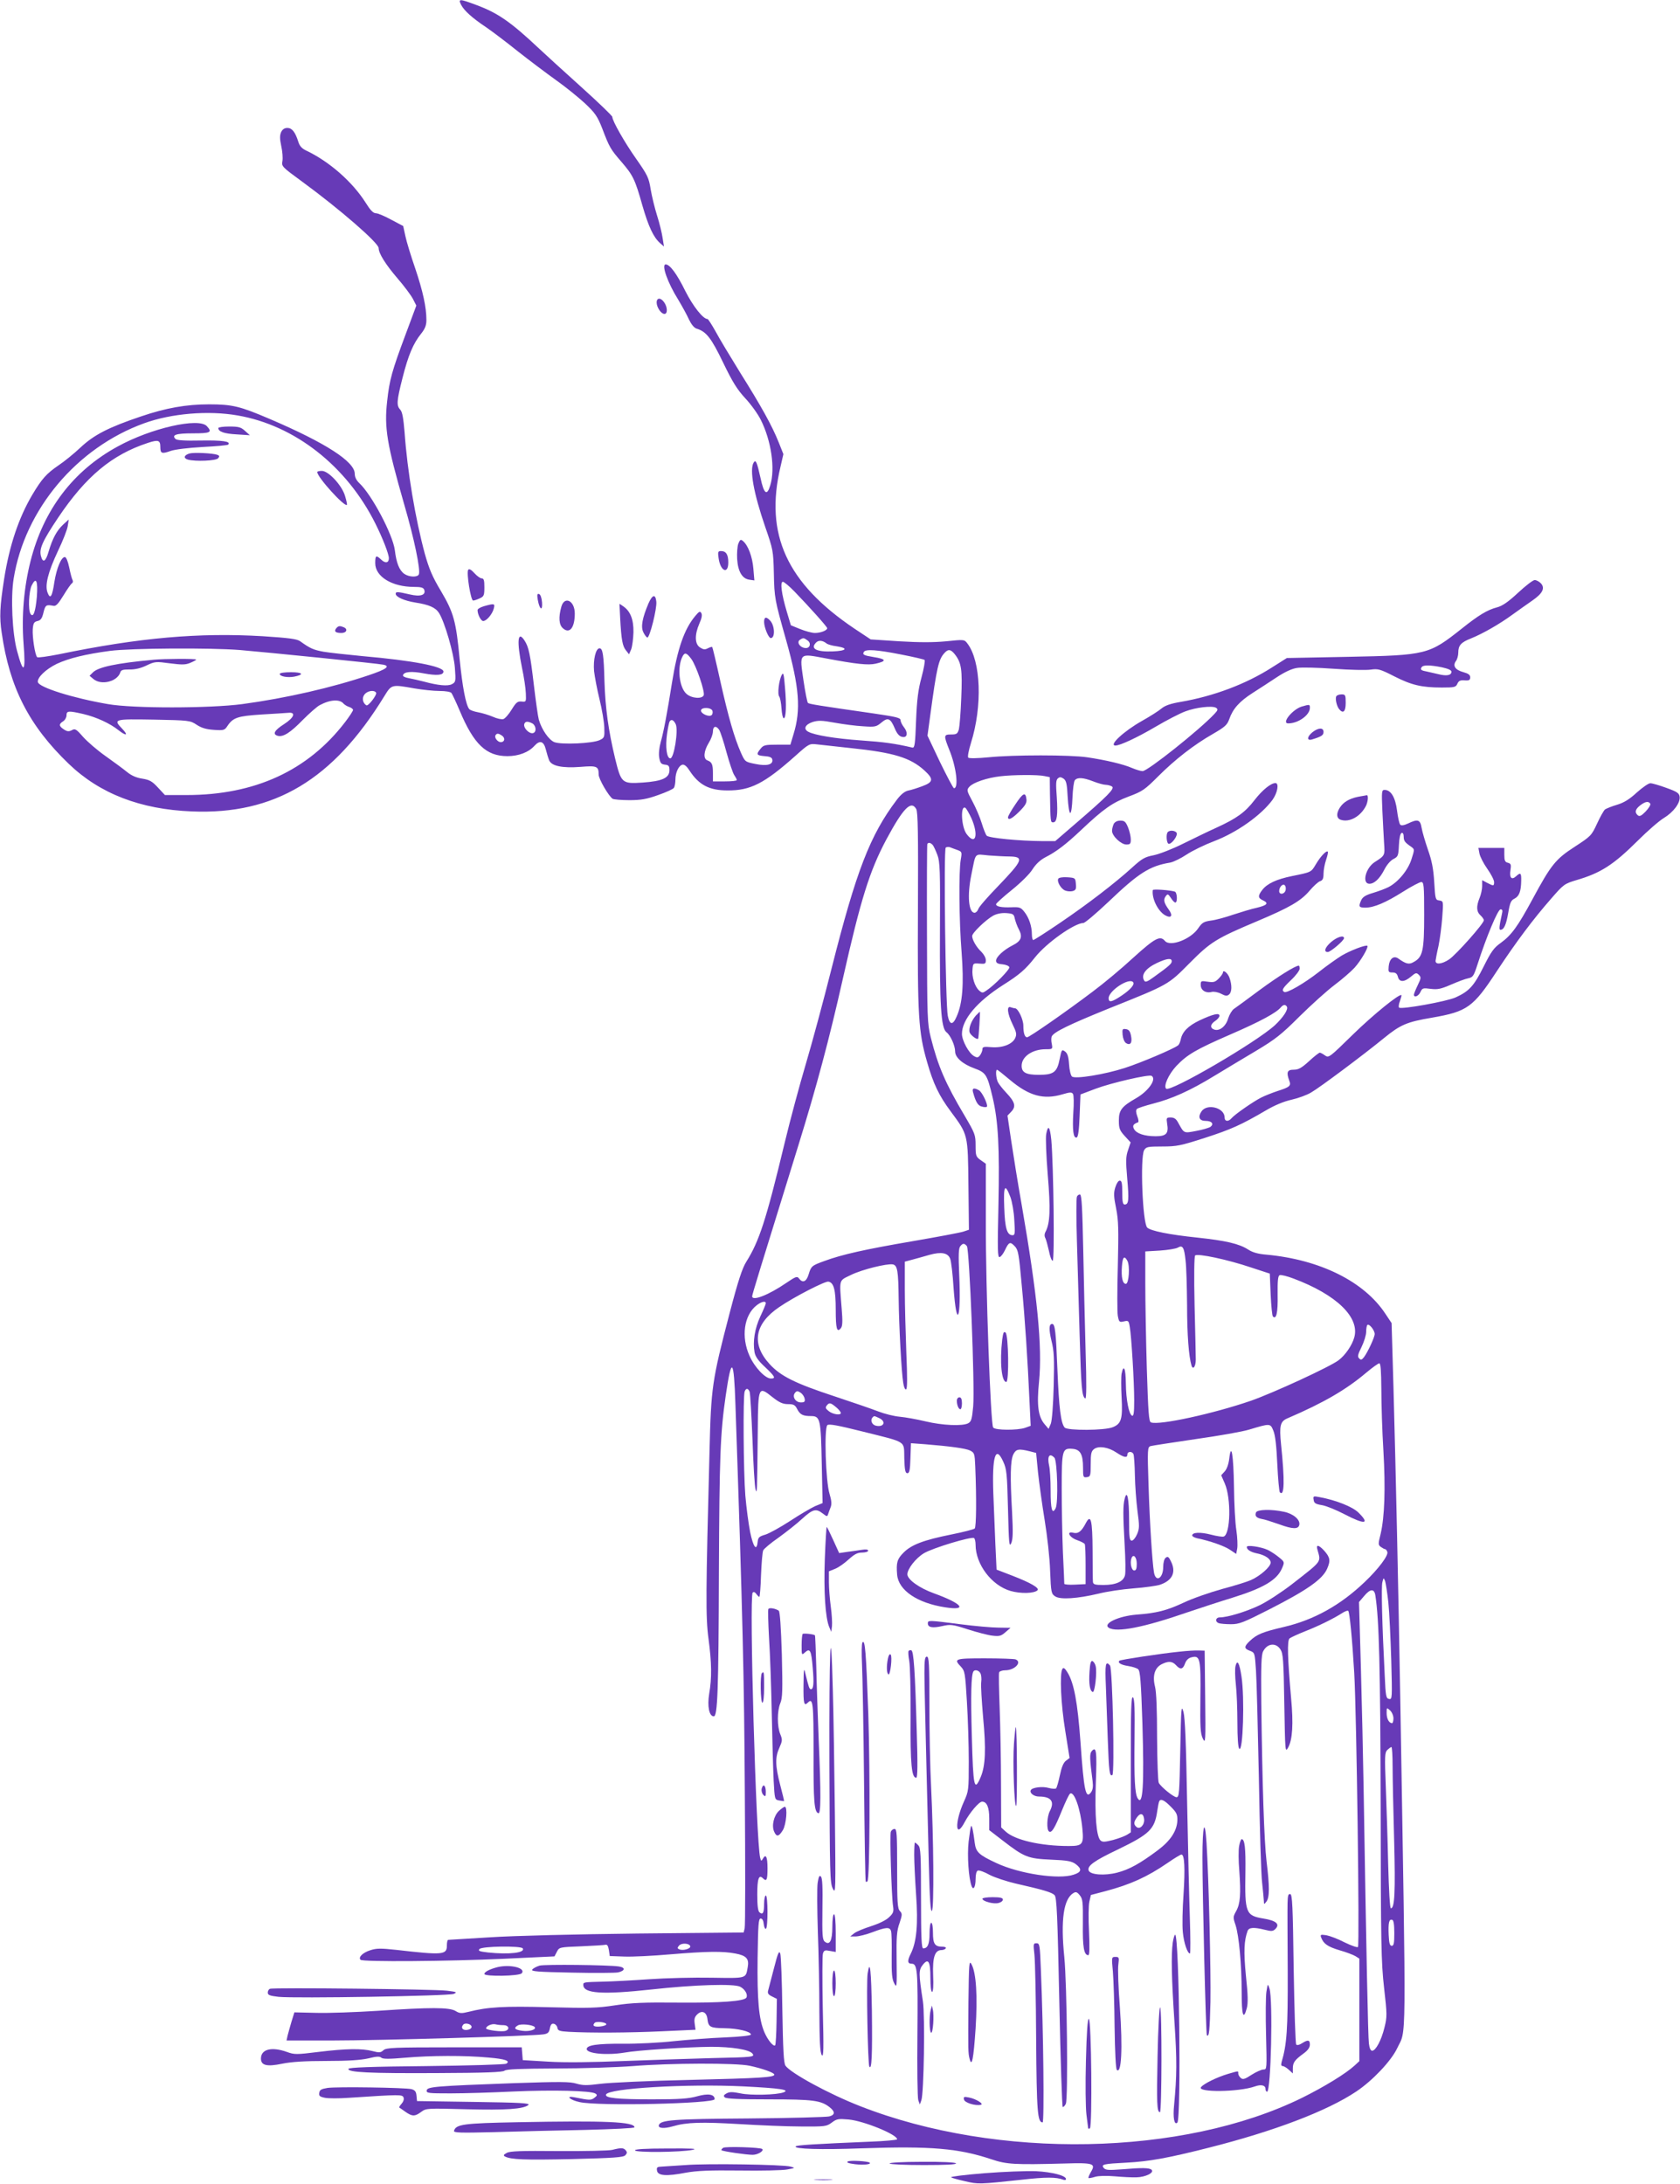 <?xml version="1.0" standalone="no"?>
<!DOCTYPE svg PUBLIC "-//W3C//DTD SVG 20010904//EN"
 "http://www.w3.org/TR/2001/REC-SVG-20010904/DTD/svg10.dtd">
<svg version="1.0" xmlns="http://www.w3.org/2000/svg"
 width="985pt" height="1280pt" viewBox="0 0 985 1280"
 preserveAspectRatio="xMidYMid meet">
<g transform="translate(0,1280) scale(0.1,-0.1)"
fill="#673ab7" stroke="none">
<path d="M2704 12771 c18 -34 64 -76 148 -132 35 -24 117 -86 183 -139 66 -52
167 -128 224 -169 57 -40 134 -103 172 -138 59 -56 72 -75 100 -146 42 -111
49 -122 112 -195 68 -79 80 -102 123 -255 36 -125 65 -187 104 -222 l23 -20
-8 50 c-4 28 -18 86 -32 130 -14 44 -31 114 -38 155 -11 69 -18 83 -85 179
-68 96 -140 223 -140 246 0 6 -82 85 -182 175 -101 91 -212 192 -248 226 -166
156 -241 208 -368 255 -99 37 -107 37 -88 0z"/>
<path d="M1648 12025 c-8 -19 -8 -39 1 -81 7 -31 10 -70 7 -88 -6 -31 -3 -34
116 -121 220 -161 448 -359 448 -389 0 -31 40 -95 111 -178 39 -45 79 -99 90
-120 l20 -39 -64 -172 c-79 -211 -94 -266 -107 -388 -18 -157 -1 -254 100
-606 59 -202 96 -382 86 -409 -7 -19 -57 -17 -85 2 -30 21 -47 64 -56 139 -12
92 -135 325 -209 394 -17 16 -26 35 -26 54 0 71 -170 181 -500 322 -173 74
-218 85 -354 85 -134 0 -253 -21 -400 -71 -190 -64 -275 -108 -353 -181 -37
-35 -96 -83 -129 -105 -72 -49 -99 -80 -154 -172 -80 -135 -135 -298 -166
-496 -25 -161 -28 -222 -14 -314 46 -321 160 -544 393 -768 182 -175 420 -267
722 -279 484 -20 828 186 1128 675 43 70 42 70 177 46 47 -8 113 -15 146 -15
38 0 65 -5 71 -12 5 -7 27 -53 48 -103 83 -198 156 -267 280 -267 65 0 124 22
159 61 31 34 54 27 66 -21 6 -24 15 -53 20 -65 14 -33 77 -46 183 -38 97 8
107 4 107 -45 0 -26 59 -127 82 -142 7 -4 51 -8 98 -8 68 0 102 6 169 30 46
16 88 35 92 42 5 7 9 29 9 48 0 43 20 84 42 88 11 2 26 -11 41 -35 54 -83 115
-116 222 -116 135 -1 216 40 400 204 78 70 81 71 125 66 25 -3 115 -13 200
-22 250 -26 347 -56 429 -130 56 -51 54 -69 -11 -93 -29 -11 -67 -23 -84 -26
-20 -5 -42 -22 -66 -54 -157 -207 -238 -418 -382 -987 -47 -187 -115 -439
-151 -560 -36 -121 -93 -332 -126 -470 -108 -449 -148 -570 -223 -690 -24 -38
-48 -110 -99 -305 -102 -391 -108 -431 -117 -805 -22 -835 -23 -974 -6 -1100
19 -142 20 -230 4 -323 -12 -73 0 -132 27 -132 22 0 28 145 30 845 3 677 8
816 40 1035 34 234 48 221 57 -55 43 -1256 51 -1596 55 -2277 3 -422 3 -778
-1 -791 l-6 -24 -622 -6 c-356 -4 -726 -13 -863 -22 -132 -8 -243 -15 -247
-15 -5 0 -8 -16 -8 -35 0 -53 -26 -55 -295 -24 -93 10 -117 10 -154 -2 -44
-14 -72 -41 -57 -56 13 -13 516 -9 839 6 l298 14 14 27 c14 27 15 27 142 32
70 3 135 7 143 9 10 3 16 -7 20 -31 l5 -35 85 -3 c47 -2 168 4 270 13 217 18
307 19 381 5 65 -12 82 -31 73 -80 -12 -68 -3 -65 -211 -62 -103 2 -269 -2
-368 -9 -99 -7 -218 -13 -265 -14 -119 -3 -120 -3 -120 -19 0 -51 112 -58 399
-27 253 28 484 35 521 16 29 -15 46 -47 36 -64 -13 -21 -151 -31 -396 -29
-207 2 -278 -1 -375 -16 -104 -16 -154 -17 -385 -11 -263 7 -359 2 -473 -27
-41 -10 -52 -10 -76 5 -37 22 -148 22 -456 1 -126 -8 -288 -14 -360 -12 l-129
3 -17 -55 c-9 -30 -19 -67 -23 -82 l-6 -28 272 0 c266 0 1172 26 1234 36 26 4
33 10 38 35 4 22 11 30 23 27 10 -2 19 -12 21 -23 2 -17 12 -21 65 -24 123 -7
356 -6 548 3 l197 9 -5 36 c-4 28 0 40 17 56 27 24 54 11 58 -31 6 -45 16 -51
99 -52 79 -1 154 -19 156 -37 1 -6 -59 -13 -153 -17 -85 -3 -220 -14 -300 -22
-80 -9 -215 -16 -300 -15 -146 1 -210 -8 -210 -31 0 -27 118 -38 221 -21 76
14 372 33 509 34 119 0 222 -16 241 -39 17 -21 4 -22 -231 -27 -118 -3 -350
-11 -515 -17 -198 -8 -351 -10 -450 -4 l-150 9 -3 38 -3 37 -396 0 c-359 0
-398 -2 -415 -17 -16 -15 -25 -15 -64 -5 -61 16 -154 15 -317 -5 -129 -16
-141 -16 -185 0 -90 32 -152 16 -152 -39 0 -40 34 -49 125 -30 54 11 132 16
259 16 126 0 200 5 245 15 48 12 67 13 77 4 10 -8 46 -8 139 0 148 13 351 14
489 1 98 -8 131 -20 104 -36 -7 -5 -217 -11 -467 -14 -324 -3 -455 -8 -458
-16 -7 -21 125 -27 516 -25 286 1 388 5 399 14 11 9 92 12 301 13 157 0 360 7
451 14 221 18 606 19 685 2 75 -16 145 -41 145 -52 0 -16 -78 -21 -495 -31
-236 -5 -473 -16 -525 -23 -79 -10 -102 -10 -140 1 -38 12 -96 12 -365 3 -461
-17 -509 -21 -513 -42 -3 -17 9 -18 140 -18 79 0 244 5 368 11 228 10 455 5
481 -12 12 -8 11 -12 -6 -25 -20 -15 -28 -15 -117 3 -55 11 -27 -16 30 -28
109 -25 792 -9 792 17 0 29 -38 35 -102 17 -51 -14 -101 -18 -263 -18 -208 0
-279 8 -272 28 12 37 476 64 806 48 218 -11 275 -20 235 -35 -39 -15 -193 -19
-252 -6 -46 9 -64 10 -82 0 -17 -9 -19 -15 -11 -23 9 -9 85 -12 259 -12 259 0
305 -6 356 -46 33 -26 33 -45 -2 -54 -15 -4 -228 -10 -474 -12 -445 -3 -515
-9 -525 -39 -6 -19 30 -22 82 -7 82 24 169 26 390 13 116 -7 278 -14 360 -14
143 -1 151 0 182 23 29 22 39 23 98 18 89 -8 285 -88 285 -116 0 -4 -71 -11
-157 -14 -329 -14 -434 -20 -438 -28 -10 -15 146 -20 390 -11 403 14 566 0
760 -65 87 -29 131 -32 428 -24 168 5 183 0 153 -50 -10 -17 -16 -32 -14 -35
2 -2 20 1 39 7 20 6 67 7 114 3 44 -4 102 -7 128 -6 53 1 106 27 89 44 -12 12
-56 13 -172 3 -82 -6 -97 -5 -109 8 -16 21 -2 24 134 31 132 7 239 26 480 87
385 97 697 216 867 330 96 64 204 179 239 252 56 120 54 -57 19 2047 -12 682
-25 1278 -40 1830 l-11 375 -36 54 c-124 189 -383 318 -698 347 -49 4 -81 13
-107 30 -53 34 -130 52 -298 70 -164 17 -274 39 -294 59 -27 28 -42 408 -18
453 12 20 20 22 107 22 85 0 108 5 248 50 155 50 215 77 360 162 49 29 104 52
149 62 40 9 92 28 116 43 48 27 310 223 426 318 97 79 134 95 282 120 207 36
241 60 381 274 113 171 211 302 317 423 73 84 78 88 148 109 144 42 218 90
361 232 56 56 125 116 152 132 57 35 97 88 93 125 -3 21 -14 29 -78 52 -41 15
-83 27 -93 27 -11 1 -46 -24 -80 -54 -43 -40 -76 -60 -116 -72 -31 -9 -62 -22
-70 -27 -8 -6 -29 -44 -47 -83 -33 -71 -36 -74 -131 -136 -113 -73 -139 -106
-248 -308 -86 -159 -123 -210 -185 -255 -42 -30 -57 -51 -102 -141 -56 -112
-84 -143 -163 -179 -52 -24 -320 -72 -332 -60 -4 4 -2 21 5 38 6 18 10 33 9
35 -11 11 -165 -114 -284 -230 -139 -136 -142 -139 -165 -123 -12 9 -26 16
-30 16 -4 0 -33 -22 -63 -50 -44 -40 -62 -50 -90 -50 -38 0 -44 -15 -26 -64
12 -30 4 -38 -69 -61 -30 -10 -73 -27 -95 -38 -46 -23 -157 -100 -175 -122
-18 -21 -40 -19 -40 5 0 58 -104 84 -136 35 -22 -33 -12 -55 25 -55 36 0 50
-18 28 -35 -9 -6 -46 -17 -84 -24 -74 -14 -70 -15 -105 48 -12 23 -24 31 -44
31 -25 0 -26 -2 -21 -36 10 -58 -5 -74 -67 -74 -66 0 -113 16 -127 42 -11 20
-4 30 24 40 4 2 2 18 -5 35 -8 22 -9 36 -2 43 5 5 48 19 94 31 110 28 218 76
360 163 63 38 174 105 245 147 112 67 148 95 255 202 69 68 161 151 205 184
44 33 97 79 117 101 37 41 83 120 75 128 -8 8 -102 -28 -152 -58 -27 -17 -87
-59 -131 -94 -87 -68 -190 -128 -205 -118 -16 10 -9 22 41 70 28 26 50 56 50
66 0 10 -2 18 -5 18 -20 0 -121 -63 -231 -144 -71 -53 -138 -102 -150 -110
-11 -8 -26 -33 -33 -55 -13 -46 -50 -76 -81 -66 -27 9 -25 31 5 51 14 9 25 23
25 30 0 19 -38 10 -117 -27 -67 -32 -101 -67 -110 -111 -3 -15 -10 -32 -17
-36 -25 -20 -221 -103 -312 -132 -118 -38 -290 -66 -309 -50 -7 6 -15 38 -17
72 -3 45 -9 64 -24 75 -18 13 -20 11 -31 -44 -15 -78 -35 -93 -123 -93 -75 0
-100 14 -100 53 0 54 63 97 141 97 41 0 41 1 36 30 -4 16 -4 36 -1 44 10 26
101 70 338 166 350 140 344 137 471 265 123 124 155 144 397 246 190 80 255
118 306 178 23 27 51 53 62 56 15 5 20 15 20 44 0 21 7 58 15 81 8 24 13 45
10 48 -8 9 -43 -28 -70 -74 -28 -47 -26 -46 -140 -69 -92 -19 -145 -44 -174
-81 -27 -35 -26 -48 5 -62 34 -16 24 -28 -38 -43 -29 -6 -91 -25 -137 -40 -46
-16 -105 -32 -132 -35 -41 -6 -51 -12 -73 -44 -43 -65 -165 -112 -196 -75 -28
33 -58 17 -186 -99 -68 -63 -175 -152 -237 -198 -156 -118 -372 -268 -385
-268 -14 0 -22 25 -22 68 0 37 -31 102 -49 102 -5 0 -16 3 -25 6 -25 10 -20
-37 11 -100 23 -47 25 -59 15 -81 -17 -36 -74 -58 -139 -53 -44 4 -53 2 -53
-12 0 -9 -6 -24 -13 -34 -11 -15 -17 -17 -35 -7 -31 16 -72 92 -72 131 0 84
88 189 242 287 95 60 130 90 186 161 67 85 231 201 284 202 9 0 75 56 147 124
177 169 241 210 362 230 20 4 63 25 96 47 33 22 105 57 160 78 135 51 278 153
344 243 30 42 39 98 17 98 -27 0 -77 -41 -122 -99 -55 -72 -105 -108 -223
-162 -49 -22 -137 -65 -198 -95 -60 -30 -137 -60 -171 -67 -52 -10 -69 -20
-125 -71 -101 -92 -264 -217 -425 -326 -81 -55 -151 -100 -156 -100 -4 0 -8
15 -8 33 0 48 -17 98 -44 132 -21 27 -29 29 -77 27 -57 -2 -89 4 -89 18 0 5
42 43 93 84 52 42 105 94 121 121 20 31 45 54 75 70 65 33 121 76 209 159 132
125 184 161 279 197 81 30 95 40 173 118 99 99 209 185 323 250 69 40 82 52
94 85 21 61 59 104 137 154 39 25 104 67 143 93 47 31 89 50 118 54 25 4 121
2 215 -5 94 -7 191 -9 217 -5 42 6 55 3 137 -39 102 -52 162 -66 280 -66 75 0
82 2 91 23 8 17 17 21 43 19 26 -2 32 2 32 18 0 14 -11 22 -40 30 -48 13 -64
37 -44 65 8 10 14 33 14 50 0 42 16 60 75 83 67 27 166 83 245 141 36 26 87
62 113 80 61 42 77 73 52 101 -10 11 -27 20 -37 20 -10 0 -54 -34 -98 -75 -58
-54 -92 -77 -123 -85 -57 -15 -108 -46 -207 -125 -192 -152 -205 -156 -665
-165 l-360 -7 -87 -55 c-153 -98 -343 -169 -535 -202 -59 -10 -91 -21 -112
-38 -16 -14 -68 -47 -116 -74 -105 -59 -197 -144 -155 -144 27 0 128 47 235
110 66 39 144 79 174 90 63 24 160 35 181 21 12 -8 11 -14 -10 -36 -87 -93
-391 -335 -421 -335 -10 0 -37 8 -61 18 -52 23 -156 47 -263 63 -101 15 -435
15 -580 0 -62 -6 -113 -7 -118 -2 -5 5 2 42 16 87 68 217 58 479 -21 582 -18
24 -19 24 -125 13 -75 -7 -155 -7 -274 0 l-168 11 -95 63 c-397 267 -528 553
-434 949 l17 74 -27 68 c-39 98 -103 213 -226 409 -58 94 -124 203 -145 243
-22 39 -43 72 -47 72 -26 0 -85 75 -130 164 -50 102 -91 156 -115 156 -27 0
12 -109 73 -206 24 -40 53 -93 64 -118 13 -27 29 -47 43 -52 58 -17 87 -55
157 -200 55 -114 82 -157 129 -208 33 -35 74 -92 91 -126 62 -123 86 -287 56
-385 -19 -64 -37 -51 -57 43 -21 94 -28 110 -40 91 -26 -41 0 -182 68 -379 45
-130 47 -139 50 -267 3 -149 5 -158 72 -395 78 -277 88 -408 43 -553 l-18 -60
-78 0 c-69 0 -80 -2 -97 -24 -27 -33 -24 -39 23 -43 31 -2 44 -8 46 -20 6 -30
-32 -40 -99 -26 -61 12 -61 13 -85 66 -39 89 -73 207 -120 416 -24 109 -46
201 -48 203 -2 3 -14 -1 -26 -7 -17 -9 -26 -8 -46 5 -31 20 -32 74 -4 139 14
31 18 51 12 62 -7 13 -13 11 -36 -17 -64 -76 -104 -191 -136 -390 -29 -182
-48 -284 -66 -348 -9 -32 -13 -69 -9 -92 6 -32 11 -38 33 -41 22 -2 27 -8 27
-32 0 -46 -42 -65 -157 -73 -122 -8 -126 -4 -162 143 -39 163 -57 293 -62 449
-4 157 -10 195 -29 195 -22 0 -38 -67 -32 -134 4 -34 18 -108 32 -165 14 -57
27 -132 28 -165 2 -57 1 -61 -27 -74 -41 -20 -226 -28 -266 -12 -32 13 -74 73
-91 132 -5 18 -18 110 -29 203 -21 179 -30 223 -55 261 -40 61 -46 -4 -15
-158 12 -55 22 -123 23 -152 2 -50 2 -51 -25 -48 -24 2 -32 -5 -58 -47 -17
-28 -39 -53 -49 -56 -10 -3 -38 3 -62 14 -24 10 -63 22 -86 26 -23 4 -46 12
-52 19 -20 24 -40 132 -56 291 -21 224 -35 274 -110 401 -50 83 -69 129 -94
217 -56 207 -103 486 -119 714 -7 82 -13 118 -25 131 -23 25 -22 49 13 187 34
134 63 202 109 259 23 29 31 49 31 80 0 76 -21 170 -65 301 -25 72 -51 157
-58 190 l-13 60 -70 37 c-38 21 -79 38 -90 38 -16 0 -33 18 -61 63 -77 121
-211 239 -345 303 -28 13 -41 27 -49 53 -18 57 -37 81 -64 81 -17 0 -29 -8
-37 -25z m-255 -1660 c336 -58 640 -297 808 -634 44 -88 79 -179 79 -203 0
-27 -20 -32 -44 -9 -31 29 -36 27 -36 -20 0 -79 99 -139 227 -139 41 0 55 -4
60 -16 12 -32 -22 -43 -85 -28 -69 16 -82 17 -82 4 0 -19 49 -41 117 -52 78
-12 117 -29 137 -61 33 -52 87 -237 93 -321 6 -80 5 -84 -17 -96 -24 -13 -80
-8 -165 15 -27 7 -67 16 -88 20 -23 4 -37 11 -34 18 6 20 50 24 122 10 76 -14
115 -11 115 11 0 30 -184 65 -472 90 -92 9 -196 20 -231 26 -60 11 -78 19
-138 62 -19 13 -66 19 -219 29 -373 22 -721 -8 -1195 -106 -66 -13 -123 -21
-127 -17 -13 13 -29 119 -26 164 3 35 7 43 28 48 19 4 27 16 35 50 11 45 16
47 59 39 14 -3 28 12 58 61 22 36 44 68 50 71 6 4 7 12 4 18 -4 6 -13 39 -20
74 -8 38 -18 62 -26 62 -21 0 -48 -65 -61 -145 -13 -88 -24 -105 -40 -64 -17
43 2 119 61 245 28 58 54 124 57 145 l6 39 -33 -30 c-38 -36 -62 -81 -85 -158
-17 -60 -34 -69 -45 -26 -11 42 8 86 101 225 162 241 315 369 526 438 61 20
73 16 73 -24 0 -38 8 -42 61 -23 26 9 102 18 187 23 78 4 146 10 150 14 18 19
-35 26 -160 24 -94 -2 -141 1 -149 9 -24 24 3 33 102 33 104 0 115 6 82 42
-47 52 -327 -11 -523 -119 -261 -142 -435 -371 -511 -672 -39 -154 -53 -321
-41 -481 14 -172 0 -188 -38 -45 -28 102 -38 313 -20 423 65 406 370 768 765
911 160 58 376 76 548 46z m-1177 -1064 c-8 -87 -21 -124 -37 -99 -15 23 -10
133 7 167 26 52 37 27 30 -68z m4443 31 c87 -90 191 -206 191 -214 0 -13 -38
-28 -72 -28 -18 0 -57 11 -87 23 l-54 22 -24 80 c-31 103 -40 175 -23 175 7 0
38 -26 69 -58z m76 -286 c24 -17 13 -49 -16 -44 -31 4 -49 35 -29 48 20 13 23
12 45 -4z m112 -18 c6 -5 33 -13 58 -16 71 -11 59 -27 -22 -30 -97 -4 -134 16
-98 52 15 15 38 13 62 -6z m-3440 -38 c165 -14 811 -79 841 -86 42 -9 17 -27
-84 -61 -216 -73 -485 -135 -744 -170 -189 -25 -640 -26 -787 0 -204 35 -405
98 -411 129 -5 26 47 76 111 107 71 33 169 57 312 76 123 16 586 19 762 5z
m3875 -26 c73 -14 136 -29 139 -32 4 -4 -4 -50 -18 -102 -20 -74 -27 -131 -32
-255 -5 -135 -8 -159 -21 -157 -102 24 -169 33 -300 42 -155 11 -274 31 -311
51 -30 16 -19 42 25 57 33 10 54 10 130 -4 50 -9 125 -19 167 -21 70 -5 77 -3
107 22 38 32 53 25 78 -34 15 -36 30 -51 52 -51 23 0 24 29 3 56 -12 15 -21
34 -21 43 0 14 -28 20 -157 39 -327 47 -378 55 -386 62 -4 3 -16 63 -26 131
-24 165 -29 160 131 130 180 -34 249 -41 292 -31 67 15 63 27 -13 39 -56 9
-66 14 -56 30 10 17 75 13 217 -15z m317 0 c38 -49 44 -89 37 -254 -3 -85 -10
-168 -14 -185 -8 -26 -13 -30 -45 -30 -44 0 -45 -5 -12 -88 42 -101 57 -228
28 -227 -4 0 -41 70 -82 154 l-73 154 16 118 c38 281 49 329 83 366 22 25 38
23 62 -8z m-1546 -26 c29 -39 81 -192 73 -213 -9 -23 -71 -19 -101 8 -43 37
-56 157 -23 220 13 25 24 21 51 -15z m4400 -49 c37 -8 57 -17 57 -26 0 -22
-29 -27 -79 -14 -25 6 -57 13 -70 16 -29 5 -35 11 -26 24 8 14 47 14 118 0z
m-6248 -149 c7 -12 -46 -81 -57 -74 -21 13 -27 42 -12 62 16 23 58 30 69 12z
m-190 -65 c6 -6 20 -15 33 -19 12 -4 22 -12 22 -17 0 -6 -21 -38 -47 -72 -218
-284 -529 -427 -929 -427 l-127 0 -41 44 c-34 37 -49 45 -91 52 -34 5 -63 17
-90 39 -22 18 -79 60 -127 94 -47 33 -106 84 -131 112 -40 46 -47 50 -66 39
-18 -9 -27 -8 -47 5 -29 19 -30 31 -4 47 11 7 20 23 20 35 0 27 11 28 98 8 77
-18 157 -55 207 -95 46 -36 59 -31 22 8 -55 57 -49 58 185 54 208 -4 213 -5
251 -30 29 -19 56 -27 101 -30 58 -4 63 -2 79 22 33 50 60 59 200 68 73 4 143
9 157 10 47 5 35 -28 -24 -66 -58 -37 -70 -60 -37 -69 32 -8 74 19 146 93 39
39 84 79 100 87 61 33 118 36 140 8z m2162 -41 c3 -8 1 -20 -4 -25 -14 -14
-63 7 -63 26 0 21 59 20 67 -1z m-215 -79 c16 -36 -10 -200 -32 -200 -21 0
-30 67 -19 144 5 35 12 67 15 72 10 16 24 9 36 -16z m-841 5 c20 -11 26 -45 9
-55 -23 -14 -69 33 -54 56 7 12 21 11 45 -1z m1097 -40 c6 -11 26 -70 42 -131
17 -61 37 -121 45 -132 8 -12 15 -25 15 -29 0 -5 -31 -8 -70 -8 l-70 0 0 48
c0 52 -6 65 -32 75 -26 9 -22 54 7 102 14 22 25 52 25 68 0 32 20 36 38 7z
m-1273 -33 c19 -15 13 -37 -9 -37 -18 0 -39 27 -31 40 8 13 17 13 40 -3z
m3180 -236 l30 -6 1 -95 c3 -170 3 -170 19 -170 22 0 28 42 21 149 -6 78 -5
100 7 109 10 9 18 8 33 -2 16 -12 20 -31 24 -108 3 -52 9 -93 15 -93 6 0 11
38 13 89 2 50 8 96 14 103 15 18 49 16 108 -7 28 -11 61 -20 73 -20 12 0 29
-5 37 -10 17 -12 -23 -53 -217 -220 l-116 -100 -76 0 c-135 1 -313 18 -326 32
-6 7 -19 40 -29 73 -10 33 -34 90 -54 127 -35 65 -35 68 -18 87 23 25 103 52
181 61 76 9 221 10 260 1z m3551 -162 c3 -6 -9 -26 -27 -45 -25 -26 -36 -31
-46 -23 -20 17 -16 35 13 58 30 23 49 27 60 10z m-4304 -31 c10 -18 12 -143
10 -593 -3 -623 3 -715 54 -891 36 -126 70 -197 138 -288 102 -138 101 -132
104 -433 l3 -261 -33 -11 c-18 -6 -152 -31 -297 -56 -275 -47 -415 -78 -517
-116 -75 -27 -78 -30 -93 -79 -13 -43 -35 -52 -56 -24 -11 15 -18 13 -74 -25
-105 -72 -201 -109 -201 -79 0 10 43 149 272 888 106 342 181 623 259 970 106
470 157 634 256 820 99 184 145 231 175 178z m324 -55 c43 -99 24 -162 -29
-91 -31 42 -37 171 -7 153 6 -4 22 -32 36 -62z m-227 -156 c6 -8 18 -34 27
-58 15 -39 17 -91 15 -439 -2 -439 6 -575 38 -600 24 -18 51 -79 51 -113 0
-35 44 -74 113 -99 68 -25 75 -36 107 -171 33 -140 41 -294 34 -629 -6 -265
-5 -310 7 -306 8 2 22 21 31 40 23 49 31 52 58 23 20 -21 24 -44 40 -222 20
-208 35 -439 46 -684 l7 -146 -33 -12 c-45 -15 -175 -15 -187 2 -15 19 -44
818 -43 1204 l0 342 -30 21 c-28 20 -30 26 -30 86 0 62 -3 70 -64 174 -113
190 -156 290 -199 460 -20 81 -21 110 -22 605 -1 286 0 523 2 528 6 11 19 8
32 -6z m144 -29 c27 -10 28 -12 20 -57 -12 -70 -10 -356 5 -543 14 -186 6
-298 -29 -376 -22 -52 -41 -51 -52 4 -13 62 -25 978 -12 986 5 4 17 5 25 2 8
-3 28 -11 43 -16z m301 -38 c93 -1 86 -20 -64 -176 -59 -61 -111 -120 -114
-132 -4 -12 -14 -22 -22 -22 -35 0 -44 101 -19 222 28 136 15 122 102 114 42
-3 94 -6 117 -6z m1624 -196 c-5 -26 -38 -31 -38 -7 0 24 21 46 33 34 5 -5 7
-17 5 -27z m-1588 -169 c4 -16 14 -45 24 -63 23 -44 13 -68 -37 -93 -53 -27
-97 -68 -97 -90 0 -13 10 -19 37 -21 20 -2 38 -9 41 -17 4 -12 -87 -106 -136
-138 -20 -14 -24 -14 -42 2 -25 23 -43 80 -38 125 3 34 4 35 41 32 33 -3 37
-1 37 20 0 14 -12 35 -26 49 -29 27 -54 70 -54 93 0 18 79 94 123 119 21 11
48 17 77 15 40 -3 45 -6 50 -33z m920 -249 c0 -14 -12 -26 -104 -92 -38 -28
-51 -33 -57 -22 -21 33 7 72 75 104 58 27 86 30 86 10z m-227 -122 c12 -13
-14 -44 -66 -79 -58 -39 -77 -43 -77 -16 0 43 117 121 143 95z m902 -144 c10
-16 -21 -63 -70 -109 -110 -101 -615 -395 -638 -372 -16 16 14 83 60 133 64
67 115 97 320 186 173 75 267 126 293 158 14 16 26 18 35 4z m-1623 -430 c112
-94 197 -117 308 -84 44 13 54 13 61 2 5 -7 6 -56 2 -109 -6 -103 0 -153 20
-146 8 2 14 43 17 128 l5 124 90 34 c91 34 311 85 327 75 31 -19 -18 -89 -91
-131 -84 -48 -101 -70 -101 -130 0 -46 4 -58 34 -91 l35 -38 -15 -45 c-13 -37
-14 -62 -5 -166 11 -126 9 -153 -15 -153 -11 0 -14 17 -14 70 0 55 -3 70 -15
70 -8 0 -19 -17 -26 -40 -10 -32 -9 -55 5 -123 14 -71 15 -122 10 -338 -4
-140 -4 -272 0 -292 7 -36 9 -38 36 -32 26 6 28 4 34 -32 10 -57 26 -326 26
-431 0 -71 -3 -93 -12 -90 -19 7 -36 93 -37 191 -1 87 -13 114 -25 55 -3 -17
-3 -79 0 -137 7 -126 -1 -156 -51 -176 -46 -20 -268 -21 -283 -2 -22 26 -33
113 -42 335 -9 228 -14 272 -31 272 -19 0 -20 -31 -4 -99 15 -59 17 -103 13
-263 -3 -116 -10 -205 -17 -223 l-13 -30 -23 27 c-38 44 -47 112 -33 249 20
207 -9 503 -102 1039 -22 124 -49 292 -61 373 l-22 148 23 24 c28 30 21 56
-30 110 -21 22 -43 50 -49 62 -11 22 -15 73 -5 73 3 0 37 -27 76 -60z m2 -686
c10 -27 21 -88 23 -136 5 -77 4 -88 -10 -88 -33 0 -45 41 -49 163 -5 129 4
144 36 61z m-255 -288 c15 -18 47 -821 37 -939 -7 -75 -11 -89 -29 -99 -33
-18 -151 -13 -251 11 -50 12 -117 24 -150 27 -34 3 -90 17 -126 31 -36 14
-152 54 -258 89 -231 76 -315 118 -380 189 -108 118 -88 236 57 334 86 59 269
153 288 149 32 -6 43 -48 43 -165 0 -112 7 -136 30 -108 10 12 11 40 5 113
-14 180 -19 163 54 199 65 32 211 68 246 62 27 -6 32 -38 34 -204 2 -158 16
-428 27 -492 4 -25 11 -40 17 -36 7 4 7 73 1 212 -4 113 -9 280 -9 371 l0 165
45 12 c25 7 70 19 100 28 69 19 108 12 121 -23 6 -14 15 -92 20 -172 18 -248
45 -184 33 77 -5 117 -4 156 6 168 15 19 24 19 39 1z m1282 -83 c5 -38 8 -156
9 -263 0 -175 10 -301 26 -354 9 -28 25 -5 25 35 0 19 -3 162 -7 317 -4 175
-2 288 3 293 14 14 192 -24 328 -70 l110 -36 5 -122 c3 -67 9 -125 13 -129 20
-21 30 21 28 126 -1 85 2 112 12 116 8 3 44 -6 81 -20 253 -95 390 -228 356
-346 -13 -46 -53 -104 -92 -133 -50 -38 -377 -189 -513 -237 -217 -75 -539
-146 -587 -127 -12 4 -16 58 -24 314 -5 169 -9 394 -9 498 l0 190 85 5 c47 3
94 11 105 17 29 17 38 3 46 -74z m-341 -3 c16 -30 9 -135 -9 -135 -19 0 -28
38 -23 103 4 55 14 65 32 32z m-2120 -249 c0 -5 -14 -39 -32 -77 -33 -71 -45
-147 -34 -210 5 -26 22 -50 62 -87 59 -56 64 -67 34 -67 -33 0 -95 65 -125
132 -51 112 -33 239 41 297 28 22 54 28 54 12z m3570 -180 c0 -19 -41 -107
-63 -136 -13 -16 -18 -18 -28 -7 -11 10 -8 23 14 67 15 31 27 70 27 89 0 18 3
36 7 40 10 10 43 -31 43 -53z m39 -325 c0 -85 5 -246 12 -358 13 -224 7 -389
-16 -488 -15 -60 -15 -65 1 -77 10 -7 21 -13 25 -13 4 0 10 -7 13 -16 8 -20
-52 -100 -132 -176 -143 -137 -299 -223 -474 -264 -124 -29 -159 -43 -200 -82
-35 -33 -35 -45 1 -58 28 -11 28 -12 35 -115 4 -57 11 -342 17 -634 5 -291 13
-566 19 -610 5 -44 9 -91 10 -105 1 -24 1 -24 15 -6 19 25 19 88 1 236 -14
118 -25 444 -31 930 -2 216 0 281 11 301 24 47 74 53 101 12 16 -24 19 -62 23
-318 5 -286 5 -289 23 -257 25 46 31 137 17 287 -21 239 -24 339 -9 352 8 6
49 25 92 42 79 31 170 76 219 108 15 9 30 15 33 11 8 -8 23 -159 35 -363 14
-240 32 -1597 22 -1607 -4 -4 -39 8 -78 27 -38 20 -86 38 -107 42 -34 5 -37 4
-31 -13 14 -37 38 -54 108 -75 39 -11 81 -27 94 -35 l22 -14 0 -301 0 -300
-27 -25 c-52 -48 -178 -125 -309 -190 -698 -343 -1785 -364 -2590 -49 -185 72
-410 195 -439 238 -10 17 -14 90 -18 327 -2 168 -8 316 -12 329 -7 21 -14 5
-37 -85 -16 -60 -31 -119 -34 -130 -5 -17 0 -25 23 -36 l28 -14 -2 -133 c-1
-74 -5 -136 -8 -139 -10 -10 -43 30 -63 76 -33 77 -43 189 -40 437 3 196 5
230 18 230 10 0 16 -12 18 -33 2 -18 8 -30 13 -27 12 8 12 195 -1 195 -5 0
-10 -22 -10 -48 0 -54 -7 -67 -27 -51 -9 8 -13 39 -13 105 0 92 9 119 33 95
22 -22 27 -10 27 59 0 68 -10 87 -28 54 -8 -14 -10 -13 -15 7 -24 95 -65 1530
-44 1554 5 6 13 4 21 -7 7 -10 16 -18 18 -18 3 0 8 57 10 128 3 70 8 135 13
145 4 9 44 43 89 74 44 32 107 81 138 110 64 58 82 63 122 32 25 -19 26 -20
32 -2 3 10 10 28 15 41 6 17 4 39 -7 75 -23 72 -33 387 -13 404 11 8 60 -1
204 -37 268 -67 244 -52 247 -157 2 -70 6 -88 18 -88 12 0 16 18 18 88 l3 88
82 -6 c147 -12 238 -24 265 -37 25 -13 27 -18 30 -93 8 -191 6 -354 -3 -364
-5 -5 -67 -21 -137 -35 -164 -33 -234 -60 -280 -106 -38 -38 -44 -59 -38 -130
8 -91 118 -166 282 -191 135 -21 100 22 -66 82 -86 31 -156 81 -156 112 1 32
49 94 97 123 52 31 277 99 294 89 5 -4 9 -21 9 -39 0 -115 94 -239 205 -271
59 -17 139 -15 158 4 13 13 -40 44 -149 86 l-91 35 -7 148 c-3 81 -9 215 -12
297 -8 218 13 288 58 188 20 -43 23 -70 28 -278 5 -203 7 -226 19 -200 10 24
11 62 5 180 -12 211 -10 304 7 340 16 32 31 35 99 18 l35 -9 11 -114 c7 -64
24 -189 39 -280 15 -91 30 -225 32 -298 5 -127 7 -134 30 -149 30 -20 131 -13
253 16 47 12 139 26 205 31 66 5 136 15 155 21 75 25 98 75 64 140 -12 25 -18
28 -30 18 -8 -6 -14 -29 -14 -53 0 -67 -43 -93 -54 -33 -10 58 -25 288 -32
513 -7 212 -6 222 12 228 10 3 129 21 264 41 135 19 277 44 315 56 123 37 123
37 141 -7 11 -26 18 -88 23 -196 4 -87 11 -161 15 -165 27 -27 29 68 7 281
-11 110 -5 135 38 153 212 91 344 168 461 267 36 30 70 55 77 55 8 1 11 -42
12 -153z m-3704 -13 c4 -10 11 -137 17 -283 5 -146 13 -276 18 -290 9 -27 9
-37 13 354 2 250 4 253 86 187 41 -32 61 -41 92 -41 32 0 41 -5 53 -29 17 -33
34 -41 81 -41 54 0 58 -17 63 -277 l5 -233 -44 -18 c-24 -11 -91 -50 -147 -87
-57 -37 -122 -73 -145 -80 -37 -11 -42 -16 -45 -44 -6 -56 -26 -28 -44 60 -9
46 -22 142 -28 213 -11 139 -14 584 -4 610 8 21 20 20 29 -1z m323 -42 c3 -17
-2 -21 -22 -21 -32 0 -53 34 -35 56 10 12 15 13 33 1 12 -8 22 -24 24 -36z
m190 -54 c12 -11 22 -24 22 -29 0 -15 -48 -8 -71 11 -20 16 -21 21 -10 35 14
17 23 14 59 -17z m247 -59 c43 -20 27 -56 -21 -44 -23 6 -33 34 -17 49 8 9 8
9 38 -5z m1391 -202 c44 -29 64 -33 64 -11 0 19 29 20 36 1 3 -8 7 -63 8 -123
1 -59 8 -153 15 -208 12 -89 12 -104 -2 -137 -9 -21 -23 -38 -31 -38 -14 0
-16 19 -16 123 0 124 -12 179 -26 122 -10 -39 -10 -92 0 -271 5 -83 6 -163 2
-177 -9 -37 -53 -57 -126 -57 -50 0 -60 3 -62 18 -1 9 -2 92 -2 184 -1 180
-10 217 -40 160 -25 -48 -44 -63 -73 -56 -43 11 -24 -27 22 -43 21 -7 42 -18
45 -23 3 -5 5 -60 5 -122 l0 -113 -62 -3 c-35 -2 -63 1 -63 5 0 4 -3 87 -8
183 -4 96 -7 265 -7 376 0 227 3 237 64 232 45 -4 61 -32 61 -111 0 -55 1 -58
23 -55 20 3 22 8 22 76 0 62 3 76 20 89 27 20 84 11 131 -21z m-364 -30 c17
-17 24 -267 7 -297 -20 -38 -29 -6 -29 104 0 62 -4 128 -9 147 -12 55 2 76 31
46z m483 -622 c0 -28 -4 -39 -15 -39 -16 0 -26 45 -16 72 11 28 31 7 31 -33z
m1475 -226 c6 -57 13 -208 17 -337 6 -226 6 -233 -13 -229 -17 3 -20 16 -25
133 -16 313 -21 525 -14 551 7 28 7 28 16 7 4 -13 13 -69 19 -125z m-76 40
c22 -143 29 -412 31 -1233 1 -806 3 -917 20 -1066 18 -157 18 -170 2 -234 -18
-74 -51 -135 -72 -135 -9 0 -16 16 -19 43 -5 37 -15 522 -31 1497 -3 179 -10
497 -16 708 l-11 382 29 34 c37 45 61 46 67 4z m106 -720 c0 -15 -4 -28 -8
-28 -18 0 -32 26 -32 59 0 33 0 34 20 16 11 -10 20 -31 20 -47z m-5 -280 c0
-62 4 -257 9 -433 8 -305 3 -400 -19 -400 -6 0 -12 106 -16 260 -3 143 -10
348 -14 456 -7 176 -6 197 9 212 10 9 20 17 24 17 4 0 7 -51 7 -112z m10 -979
c0 -59 -3 -74 -15 -74 -11 0 -16 15 -18 64 -3 71 2 95 21 88 8 -2 12 -27 12
-78z m-4128 -76 c5 -14 -40 -28 -63 -19 -13 5 -14 9 -3 22 14 17 60 15 66 -3z
m-982 -13 c16 -26 -79 -37 -204 -24 -50 6 -59 9 -50 20 14 17 244 20 254 4z
m490 -445 c0 -5 -17 -11 -37 -13 -36 -3 -47 5 -31 22 11 10 68 3 68 -9z m-790
-15 c0 -9 -11 -16 -27 -18 -27 -3 -38 14 -21 32 12 12 48 2 48 -14z m188 10
c29 0 38 -24 12 -33 -20 -8 -115 4 -115 14 0 14 34 29 55 24 11 -3 32 -5 48
-5z m181 -10 c15 -15 -29 -29 -72 -23 -45 6 -53 16 -25 32 18 10 82 4 97 -9z"/>
<path d="M1280 10291 c0 -21 34 -33 107 -37 l78 -5 -28 25 c-24 22 -37 26 -93
26 -35 0 -64 -4 -64 -9z"/>
<path d="M1111 10142 c-33 -10 -37 -28 -9 -36 45 -12 165 -7 177 8 9 11 8 15
-4 20 -27 10 -139 15 -164 8z"/>
<path d="M1860 10033 c1 -31 161 -207 174 -192 2 2 -3 26 -11 52 -18 62 -97
147 -136 147 -15 0 -27 -3 -27 -7z"/>
<path d="M1971 9117 c-14 -18 -4 -27 31 -27 31 0 39 24 12 34 -23 9 -30 8 -43
-7z"/>
<path d="M900 8933 c-218 -20 -324 -43 -355 -74 l-20 -20 24 -20 c46 -37 138
-14 156 39 4 15 15 18 53 18 32 -1 67 7 100 23 50 24 56 24 138 13 71 -9 92
-9 120 3 19 8 34 16 34 19 0 6 -188 5 -250 -1z"/>
<path d="M1640 8850 c0 -15 46 -23 85 -16 61 12 50 26 -19 26 -37 0 -66 -4
-66 -10z"/>
<path d="M5953 8085 c-24 -35 -43 -69 -43 -75 0 -21 24 -9 67 34 35 35 44 51
41 72 -5 44 -20 37 -65 -31z"/>
<path d="M5705 6398 c16 -58 29 -79 52 -84 13 -4 26 -4 29 -1 9 9 -28 88 -47
97 -29 16 -41 12 -34 -12z"/>
<path d="M5876 4948 c-15 -131 -4 -248 24 -248 17 0 13 275 -4 289 -11 9 -14
1 -20 -41z"/>
<path d="M6134 6153 c-4 -21 0 -128 9 -238 17 -201 14 -285 -13 -335 -7 -13
-7 -26 -1 -37 5 -10 14 -44 21 -75 6 -32 16 -58 22 -58 12 0 5 560 -8 708 -8
79 -19 93 -30 35z"/>
<path d="M6314 5785 c-4 -9 -4 -126 0 -258 4 -133 11 -381 16 -552 9 -309 13
-360 33 -372 7 -4 8 84 2 278 -4 156 -11 425 -14 598 -5 238 -9 315 -18 319
-7 2 -16 -4 -19 -13z"/>
<path d="M5610 4591 c0 -26 10 -51 21 -51 5 0 9 16 9 35 0 24 -5 35 -15 35 -8
0 -15 -9 -15 -19z"/>
<path d="M7207 4249 c-4 -32 -14 -60 -27 -74 l-20 -22 21 -48 c38 -87 34 -296
-6 -311 -7 -3 -41 2 -75 11 -62 16 -110 14 -110 -5 0 -5 12 -12 28 -16 78 -16
162 -46 194 -68 l36 -24 6 32 c3 17 1 65 -5 106 -7 41 -13 157 -14 256 -3 187
-16 265 -28 163z"/>
<path d="M7702 4009 c2 -19 11 -25 48 -31 25 -4 84 -28 132 -53 121 -63 152
-59 83 9 -34 34 -131 73 -229 91 -36 7 -38 6 -34 -16z"/>
<path d="M7364 3935 c-8 -20 2 -32 33 -38 16 -2 61 -17 102 -31 81 -30 114
-30 119 -3 6 30 -36 65 -90 76 -73 16 -157 14 -164 -4z"/>
<path d="M4836 3663 c-7 -192 3 -346 26 -400 l12 -28 4 34 c2 19 -1 70 -7 114
-6 44 -11 109 -11 143 l0 64 37 15 c20 8 55 33 79 55 34 31 52 40 79 40 19 0
35 5 35 11 0 7 -13 9 -37 5 -21 -3 -59 -9 -85 -12 l-48 -7 -35 77 c-19 42 -36
76 -38 76 -2 0 -7 -84 -11 -187z"/>
<path d="M7310 3733 c0 -16 22 -30 60 -38 48 -10 80 -32 80 -54 0 -24 -61 -78
-115 -102 -22 -10 -99 -34 -171 -53 -71 -20 -173 -55 -225 -80 -99 -46 -157
-61 -278 -70 -105 -9 -197 -53 -160 -77 46 -29 205 2 459 90 80 27 199 66 265
86 183 57 263 104 292 174 15 35 15 36 -18 63 -18 15 -47 34 -65 43 -41 19
-124 31 -124 18z"/>
<path d="M7724 3718 c21 -77 32 -62 -151 -205 -60 -46 -144 -101 -188 -122
-77 -37 -188 -71 -233 -71 -25 0 -30 -25 -6 -34 9 -3 40 -6 71 -6 49 0 72 9
231 90 215 110 306 173 333 235 21 48 18 67 -19 108 -31 33 -47 35 -38 5z"/>
<path d="M4505 3369 c-3 -4 -1 -82 4 -171 6 -90 13 -289 16 -443 3 -154 8
-330 11 -392 6 -110 6 -111 32 -116 15 -3 28 -4 29 -4 1 1 -9 44 -23 96 -29
112 -30 162 -4 218 17 39 18 46 5 78 -19 45 -19 136 0 182 13 31 14 74 9 285
-5 160 -11 251 -18 257 -18 13 -56 20 -61 10z"/>
<path d="M5440 3285 c0 -24 27 -29 84 -16 49 11 60 10 150 -19 53 -17 118 -34
144 -37 42 -5 52 -2 78 21 l29 25 -70 1 c-38 0 -140 9 -225 20 -186 24 -190
24 -190 5z"/>
<path d="M4706 3223 c-3 -4 -6 -33 -6 -66 0 -60 0 -60 21 -41 28 25 36 10 44
-91 8 -90 5 -126 -10 -126 -10 0 -13 10 -34 96 -7 33 -9 21 -10 -72 -1 -110 3
-125 26 -102 30 30 33 -4 33 -294 -1 -287 4 -347 28 -355 15 -5 16 103 2 433
-5 132 -12 323 -14 423 -3 101 -6 185 -8 187 -8 7 -66 13 -72 8z"/>
<path d="M5056 3172 c-4 -7 -5 -64 -2 -125 3 -62 9 -373 12 -692 3 -319 7
-581 10 -584 2 -2 7 -1 10 2 14 13 16 630 5 979 -13 365 -19 445 -35 420z"/>
<path d="M4863 2453 c2 -634 3 -691 20 -723 17 -34 17 -18 12 440 -3 261 -8
586 -12 723 -12 467 -22 246 -20 -440z"/>
<path d="M5327 3123 c-3 -5 -1 -31 4 -58 5 -28 9 -176 8 -331 -2 -278 6 -354
33 -354 8 0 9 79 3 268 -10 363 -18 475 -32 479 -6 2 -13 0 -16 -4z"/>
<path d="M6915 3119 c-110 -11 -346 -47 -352 -53 -12 -12 11 -25 52 -31 24 -4
51 -12 58 -19 12 -9 17 -72 25 -316 11 -364 3 -491 -28 -440 -16 27 -21 111
-18 347 2 175 0 235 -9 244 -11 10 -13 -67 -13 -389 l0 -402 -22 -14 c-13 -8
-50 -22 -83 -31 -49 -12 -61 -13 -73 -2 -24 25 -34 145 -27 338 7 186 3 217
-25 184 -12 -15 -11 -45 6 -175 4 -32 1 -51 -9 -65 -31 -42 -42 6 -62 294 -17
234 -38 346 -76 408 -16 26 -24 31 -30 21 -17 -27 -9 -208 17 -365 l25 -157
-21 -16 c-15 -11 -26 -38 -36 -86 -8 -38 -18 -72 -22 -76 -4 -4 -23 -3 -42 2
-37 11 -96 4 -106 -12 -10 -16 17 -38 47 -38 72 0 94 -29 64 -86 -17 -33 -20
-110 -4 -119 15 -10 33 19 75 123 21 51 42 96 48 99 24 16 61 -89 72 -205 9
-93 1 -102 -80 -102 -165 0 -316 35 -370 85 l-26 24 -1 253 c0 139 -4 341 -8
448 -4 107 -6 201 -3 208 2 6 18 12 36 12 55 0 101 48 60 64 -9 3 -90 6 -180
6 -177 0 -184 -3 -140 -49 23 -25 25 -36 35 -205 6 -98 11 -256 11 -351 0
-169 -1 -174 -29 -236 -55 -122 -50 -224 6 -117 29 54 83 118 101 118 28 0 42
-33 42 -99 l0 -68 79 -61 c126 -97 147 -106 283 -112 98 -4 121 -9 145 -26 38
-29 35 -47 -12 -62 -87 -30 -318 5 -453 68 -103 48 -120 64 -127 118 -9 71
-16 104 -21 99 -3 -2 -9 -44 -15 -92 -9 -81 0 -215 18 -261 10 -26 23 -3 23
42 0 28 5 47 13 50 8 3 39 -8 69 -25 31 -16 98 -38 149 -50 168 -38 217 -53
232 -69 13 -14 17 -114 28 -629 7 -337 16 -613 20 -613 5 0 13 8 18 19 14 25
7 703 -9 861 -22 218 -4 339 53 374 15 9 22 7 38 -13 17 -21 19 -38 18 -165
-2 -138 6 -186 32 -186 7 0 8 45 4 138 -4 75 -3 155 2 176 l9 39 84 22 c147
39 245 83 366 166 39 27 75 49 81 49 18 0 22 -81 12 -235 -6 -82 -8 -181 -4
-220 6 -63 27 -125 42 -125 3 0 3 96 -1 213 -4 116 -11 423 -16 682 -6 341
-12 484 -21 520 -13 46 -14 29 -19 -225 -5 -254 -6 -275 -23 -274 -18 2 -89
59 -103 84 -5 8 -9 128 -10 265 0 163 -4 267 -12 299 -16 63 -2 110 38 131 39
20 63 19 85 -5 25 -28 41 -25 53 10 7 19 20 32 38 36 50 13 55 -7 52 -236 -2
-173 0 -210 14 -240 16 -33 17 -22 14 240 l-3 275 -34 1 c-19 1 -70 -2 -114
-7z m-1167 -126 c5 -9 8 -32 5 -52 -3 -20 3 -112 11 -206 18 -188 14 -286 -15
-353 -37 -86 -43 -56 -51 239 -7 247 -4 360 9 382 8 13 32 7 41 -10z m1117
-783 c34 -34 39 -46 38 -81 -3 -61 -40 -118 -115 -174 -103 -77 -167 -113
-238 -131 -73 -19 -157 -13 -167 12 -10 27 31 57 172 124 184 89 215 118 230
225 4 28 9 53 12 58 9 16 31 5 68 -33z m-157 -72 c4 -33 -24 -63 -44 -47 -18
15 -18 29 2 57 20 28 38 24 42 -10z"/>
<path d="M5206 3079 c-9 -44 -8 -87 3 -93 11 -7 24 105 13 116 -6 6 -12 -4
-16 -23z"/>
<path d="M5420 2993 c0 -54 5 -267 10 -473 5 -206 12 -500 16 -653 5 -202 10
-275 18 -267 13 13 10 419 -5 730 -6 113 -10 330 -10 483 0 234 -2 277 -15
277 -11 0 -14 -19 -14 -97z"/>
<path d="M6388 3002 c-5 -72 2 -114 19 -119 12 -4 26 115 17 151 -3 14 -12 27
-19 30 -9 3 -14 -13 -17 -62z"/>
<path d="M7244 3035 c-4 -15 -3 -64 2 -109 5 -44 9 -145 9 -223 0 -89 4 -146
11 -153 22 -22 32 299 13 423 -12 81 -25 103 -35 62z"/>
<path d="M6484 2913 c3 -76 8 -214 11 -308 7 -189 10 -219 27 -209 14 9 1 623
-14 642 -26 31 -30 9 -24 -125z"/>
<path d="M4467 2993 c-11 -11 -8 -173 3 -173 6 0 10 37 10 90 0 90 -1 96 -13
83z"/>
<path d="M5945 2580 c-8 -105 2 -376 13 -365 7 7 5 456 -2 462 -2 2 -7 -42
-11 -97z"/>
<path d="M4466 2317 c-3 -13 1 -28 9 -37 13 -13 15 -10 15 17 0 38 -15 52 -24
20z"/>
<path d="M4567 2186 c-30 -28 -44 -87 -28 -122 14 -32 27 -30 51 9 20 33 29
137 11 137 -4 0 -20 -11 -34 -24z"/>
<path d="M7050 1913 c0 -215 20 -1036 26 -1042 13 -14 17 28 21 196 3 177 -10
728 -23 931 -10 154 -24 104 -24 -85z"/>
<path d="M5223 2064 c-7 -18 4 -378 13 -436 5 -33 2 -42 -25 -67 -18 -17 -60
-37 -104 -51 -41 -13 -85 -31 -98 -41 l-24 -19 32 0 c18 0 62 11 99 25 79 30
101 31 108 7 4 -10 5 -76 4 -148 -1 -102 2 -135 15 -159 15 -29 16 -22 14 135
-2 138 1 174 17 218 16 49 17 55 2 71 -14 15 -16 51 -16 249 0 202 -2 232 -15
232 -9 0 -18 -7 -22 -16z"/>
<path d="M7265 1979 c-4 -22 -4 -86 1 -142 10 -139 6 -195 -18 -238 -19 -34
-19 -38 -4 -82 20 -61 36 -230 36 -394 0 -136 10 -167 30 -94 8 30 7 79 -5
190 -14 143 -11 207 10 264 8 20 37 22 101 6 39 -10 48 -9 62 5 28 28 4 49
-71 61 -103 17 -109 33 -105 270 2 144 -4 195 -22 195 -4 0 -11 -18 -15 -41z"/>
<path d="M5360 1928 c0 -40 5 -144 11 -231 13 -177 3 -279 -31 -348 -21 -41
-20 -59 5 -59 34 0 37 -37 34 -409 -2 -201 0 -377 5 -391 l9 -25 9 25 c15 41
22 494 9 580 -25 162 -25 183 -1 213 33 42 45 21 45 -76 0 -48 4 -82 10 -82 6
0 9 37 6 97 -4 106 10 148 49 148 10 0 22 5 25 10 4 6 -6 10 -22 10 -42 0 -53
17 -53 82 0 32 -4 58 -10 58 -6 0 -10 -28 -10 -63 0 -62 -11 -87 -37 -87 -10
0 -13 59 -13 294 0 254 -2 297 -16 310 -8 9 -17 16 -20 16 -2 0 -4 -33 -4 -72z"/>
<path d="M4794 1764 c-4 -27 -3 -155 1 -284 5 -129 9 -341 9 -470 1 -175 4
-240 14 -255 11 -17 12 32 6 276 -3 163 -3 307 1 319 6 19 12 21 41 15 l34 -6
0 111 c0 67 -4 110 -10 110 -6 0 -10 -31 -10 -74 0 -81 -15 -111 -45 -86 -13
11 -15 41 -13 191 2 126 0 181 -9 190 -9 9 -13 0 -19 -37z"/>
<path d="M7549 1643 c-1 -32 0 -213 1 -403 1 -335 -5 -423 -36 -527 -4 -16 -2
-23 7 -23 7 0 23 -10 36 -22 l23 -21 0 29 c0 35 11 50 63 88 25 18 37 35 37
52 0 28 -11 30 -46 8 -15 -10 -29 -13 -34 -8 -5 5 -11 205 -15 444 -5 371 -8
435 -20 438 -12 3 -15 -9 -16 -55z"/>
<path d="M5760 1671 c0 -15 66 -33 94 -25 14 3 26 12 26 20 0 10 -15 14 -60
14 -33 0 -60 -4 -60 -9z"/>
<path d="M6876 1414 c-10 -75 -7 -209 10 -467 15 -223 14 -315 -2 -484 -8 -75
1 -122 19 -104 23 23 11 1101 -13 1101 -4 0 -10 -21 -14 -46z"/>
<path d="M6065 1343 c4 -38 9 -261 10 -496 3 -425 8 -487 38 -487 10 0 5 531
-10 888 -6 153 -7 162 -26 162 -19 0 -19 -4 -12 -67z"/>
<path d="M6525 1243 c4 -49 9 -195 10 -326 2 -145 7 -243 13 -249 27 -27 35
124 18 365 -9 115 -13 228 -9 253 5 41 4 44 -17 44 -23 0 -23 -1 -15 -87z"/>
<path d="M5678 1065 c-2 -289 -2 -297 7 -333 13 -51 23 0 35 178 12 189 4 326
-24 377 -14 26 -15 7 -18 -222z"/>
<path d="M5087 1233 c-8 -53 1 -531 10 -546 14 -22 18 65 15 326 -4 239 -11
310 -25 220z"/>
<path d="M4880 1175 c0 -43 4 -75 10 -75 6 0 10 32 10 75 0 43 -4 75 -10 75
-6 0 -10 -32 -10 -75z"/>
<path d="M7425 1125 c-4 -27 -5 -141 -2 -252 5 -201 5 -203 -15 -203 -12 0
-43 -14 -70 -31 -39 -26 -51 -29 -63 -19 -8 7 -15 19 -15 26 0 17 5 17 -61 -2
-63 -19 -140 -56 -157 -77 -27 -32 220 -30 316 4 37 13 62 7 62 -16 0 -8 4
-15 9 -15 23 0 35 541 14 605 -10 30 -10 30 -18 -20z"/>
<path d="M5457 1020 c-10 -37 -8 -128 2 -134 11 -7 19 102 10 136 l-5 23 -7
-25z"/>
<path d="M6787 751 c-6 -281 -4 -331 14 -331 11 0 12 607 1 614 -5 3 -12 -124
-15 -283z"/>
<path d="M6367 723 c-4 -138 -2 -279 3 -318 5 -38 9 -74 10 -78 0 -5 5 -5 10
-2 15 9 9 637 -6 642 -7 2 -13 -76 -17 -244z"/>
<path d="M5652 494 c3 -18 65 -38 98 -31 22 4 -27 35 -69 43 -29 6 -33 4 -29
-12z"/>
<path d="M3850 11027 c0 -28 26 -67 46 -67 19 0 18 40 -2 68 -20 29 -44 28
-44 -1z"/>
<path d="M4329 9614 c-6 -16 -9 -57 -7 -91 5 -74 30 -116 73 -121 l28 -4 -6
70 c-6 70 -31 136 -61 161 -13 11 -17 9 -27 -15z"/>
<path d="M4213 9530 c10 -78 57 -99 57 -27 0 47 -13 67 -43 67 -17 0 -19 -5
-14 -40z"/>
<path d="M2745 9460 c-11 -18 15 -180 29 -180 7 0 24 6 39 13 24 11 27 17 27
65 0 40 -3 52 -16 52 -8 0 -28 14 -43 31 -19 21 -31 27 -36 19z"/>
<path d="M3153 9285 c10 -58 29 -70 25 -16 -2 27 -9 46 -17 49 -11 4 -13 -3
-8 -33z"/>
<path d="M3802 9263 c-36 -85 -46 -137 -30 -169 7 -15 18 -29 23 -31 14 -4 58
173 53 211 -5 46 -23 41 -46 -11z"/>
<path d="M3291 9243 c-17 -61 -14 -106 10 -126 39 -34 69 4 69 87 0 76 -61
105 -79 39z"/>
<path d="M2838 9247 c-21 -6 -38 -16 -38 -23 0 -26 20 -64 33 -64 20 0 54 41
62 73 8 30 4 31 -57 14z"/>
<path d="M3636 9178 c7 -130 14 -165 34 -190 l18 -23 13 30 c6 17 12 62 13
100 1 76 -19 124 -61 152 l-21 14 4 -83z"/>
<path d="M4480 9155 c0 -32 26 -95 39 -95 27 0 24 75 -5 104 -22 23 -34 20
-34 -9z"/>
<path d="M4584 8845 c-17 -31 -27 -114 -15 -128 5 -7 11 -38 13 -70 2 -31 8
-57 13 -57 14 0 17 78 7 185 -6 74 -9 86 -18 70z"/>
<path d="M7835 8719 c-8 -12 2 -59 17 -76 23 -28 38 -14 38 37 0 46 -2 50 -24
50 -14 0 -28 -5 -31 -11z"/>
<path d="M7633 8659 c-54 -16 -122 -99 -80 -99 59 0 127 49 127 91 0 21 -1 21
-47 8z"/>
<path d="M7696 8509 c-33 -26 -36 -53 -3 -43 56 17 67 25 67 44 0 26 -29 26
-64 -1z"/>
<path d="M8105 8048 c3 -68 8 -153 10 -190 5 -72 6 -72 -55 -111 -54 -35 -76
-127 -31 -127 29 0 60 30 86 80 15 30 37 56 55 65 27 14 29 19 32 82 2 42 8
68 16 71 7 2 12 -6 12 -22 0 -25 7 -34 45 -60 19 -14 19 -15 1 -71 -20 -65
-79 -136 -136 -165 -20 -10 -61 -25 -91 -34 -41 -12 -59 -23 -68 -42 -17 -38
-14 -44 24 -44 51 0 121 30 222 94 49 31 97 56 106 56 15 0 17 -18 17 -192 0
-212 -8 -248 -62 -277 -27 -16 -45 -11 -90 21 -27 19 -52 -2 -56 -46 -3 -33
-1 -36 22 -36 19 0 27 -7 32 -25 8 -33 37 -33 77 1 27 23 32 24 46 10 14 -14
13 -20 -7 -61 -12 -25 -22 -50 -22 -55 0 -20 27 -9 38 15 11 24 15 25 60 19
41 -5 60 -1 120 25 39 17 84 34 101 37 27 6 32 13 55 85 51 158 118 319 134
319 11 0 13 -7 8 -27 -16 -72 -18 -93 -9 -93 21 0 34 30 46 100 10 59 16 73
37 83 27 14 38 42 39 105 1 46 -4 50 -30 26 -26 -24 -40 -9 -33 35 5 33 3 39
-15 44 -17 4 -21 13 -21 46 l0 41 -76 0 -76 0 6 -32 c3 -18 24 -59 46 -90 22
-31 40 -66 40 -78 0 -24 -3 -24 -40 -5 l-30 16 0 -35 c0 -18 -7 -50 -15 -69
-20 -49 -19 -80 5 -102 11 -10 20 -23 20 -29 0 -19 -161 -200 -203 -229 -43
-29 -83 -33 -80 -7 1 8 8 47 17 85 8 39 18 113 22 167 7 96 7 96 -17 100 -23
3 -24 7 -30 108 -5 80 -14 125 -37 190 -16 47 -33 104 -37 128 -8 48 -22 53
-80 25 -23 -11 -39 -13 -45 -7 -6 6 -14 43 -19 83 -10 78 -36 121 -73 121 -17
0 -18 -8 -13 -122z"/>
<path d="M7980 8133 c-56 -9 -91 -26 -115 -54 -31 -38 -33 -75 -4 -84 51 -17
116 19 148 82 12 25 15 64 4 62 -5 -1 -19 -4 -33 -6z"/>
<path d="M6530 7971 c-5 -11 -10 -29 -10 -41 0 -30 53 -80 84 -80 22 0 26 4
26 30 0 16 -7 48 -16 70 -14 34 -21 40 -45 40 -18 0 -32 -7 -39 -19z"/>
<path d="M6847 7923 c-11 -10 -8 -61 3 -68 13 -8 49 34 50 58 0 17 -39 25 -53
10z"/>
<path d="M6205 7650 c-10 -17 16 -61 41 -70 12 -5 32 -6 43 -3 18 5 22 12 19
42 -3 35 -4 36 -50 39 -27 2 -49 -2 -53 -8z"/>
<path d="M6759 7583 c-7 -48 29 -122 71 -147 37 -21 49 -4 23 32 -29 40 -33
58 -19 78 12 16 14 16 31 -9 9 -15 21 -27 26 -27 14 0 11 60 -3 64 -29 9 -128
16 -129 9z"/>
<path d="M7805 7279 c-37 -32 -46 -59 -20 -59 16 0 95 67 95 81 0 20 -41 7
-75 -22z"/>
<path d="M7170 7099 c0 -5 -11 -21 -25 -35 -21 -21 -30 -23 -65 -18 -38 6 -40
5 -40 -19 0 -31 29 -50 64 -41 14 3 37 -1 56 -11 24 -13 35 -14 46 -4 17 14
18 54 3 97 -10 29 -39 52 -39 31z"/>
<path d="M5722 6848 c-27 -30 -44 -76 -37 -99 6 -17 43 -45 50 -37 3 3 13 158
10 158 -1 0 -11 -10 -23 -22z"/>
<path d="M6582 6734 c2 -21 10 -41 20 -48 26 -16 38 3 29 44 -5 26 -13 36 -30
38 -20 3 -22 0 -19 -34z"/>
<path d="M3164 1279 c-17 -5 -37 -15 -43 -23 -9 -11 28 -14 230 -18 132 -3
255 -2 272 1 42 9 46 29 5 35 -62 9 -433 13 -464 5z"/>
<path d="M2917 1270 c-47 -12 -77 -28 -77 -40 0 -16 205 -13 219 4 26 31 -67
54 -142 36z"/>
<path d="M1583 1143 c-7 -2 -13 -13 -13 -22 0 -15 12 -19 63 -25 97 -10 998 5
1027 17 22 10 18 12 -40 19 -74 9 -1018 19 -1037 11z"/>
<path d="M1920 562 c-36 -6 -46 -11 -48 -29 -3 -18 3 -23 34 -29 20 -4 82 -4
138 0 303 20 315 20 322 2 4 -10 -1 -25 -11 -36 -10 -11 -16 -21 -14 -23 2 -1
18 -12 36 -25 40 -28 56 -28 93 0 29 21 34 21 264 15 234 -6 334 1 364 25 12
11 -45 14 -319 18 l-334 5 -3 31 c-2 25 -9 33 -30 39 -37 9 -436 15 -492 7z"/>
<path d="M3035 361 c-319 -6 -361 -12 -373 -50 -4 -12 33 -13 239 -8 134 4
373 10 532 13 158 4 287 10 287 15 0 33 -171 40 -685 30z"/>
<path d="M4240 211 c-8 -6 -12 -12 -10 -14 8 -7 146 -27 183 -27 30 0 68 23
56 34 -10 10 -216 16 -229 7z"/>
<path d="M3590 199 c-19 -5 -161 -8 -315 -7 -220 2 -285 0 -304 -11 -19 -10
-21 -15 -10 -21 35 -18 113 -21 392 -15 242 6 301 10 313 22 11 12 12 18 3 29
-13 16 -28 16 -79 3z"/>
<path d="M3723 196 c5 -14 272 -11 337 3 34 7 -3 9 -148 8 -131 0 -191 -4
-189 -11z"/>
<path d="M4971 131 c-10 -6 3 -11 42 -16 50 -6 97 -1 86 9 -10 9 -116 15 -128
7z"/>
<path d="M5216 119 c3 -5 93 -9 200 -9 128 0 193 3 189 10 -4 6 -81 10 -201 9
-113 0 -192 -5 -188 -10z"/>
<path d="M4020 110 c-58 -4 -120 -8 -138 -9 -29 -1 -33 -4 -30 -23 4 -31 54
-35 168 -13 67 12 140 15 316 13 126 -2 252 1 279 6 49 9 49 9 20 17 -42 12
-488 19 -615 9z"/>
<path d="M5770 62 c-113 -9 -200 -20 -194 -24 6 -4 43 -14 83 -23 76 -18 81
-18 331 9 143 16 203 16 244 0 9 -3 16 -2 16 4 0 20 -80 41 -176 46 -55 2
-191 -3 -304 -12z"/>
<path d="M4783 23 c26 -2 67 -2 90 0 23 2 2 3 -48 3 -49 0 -68 -1 -42 -3z"/>
</g>
</svg>
